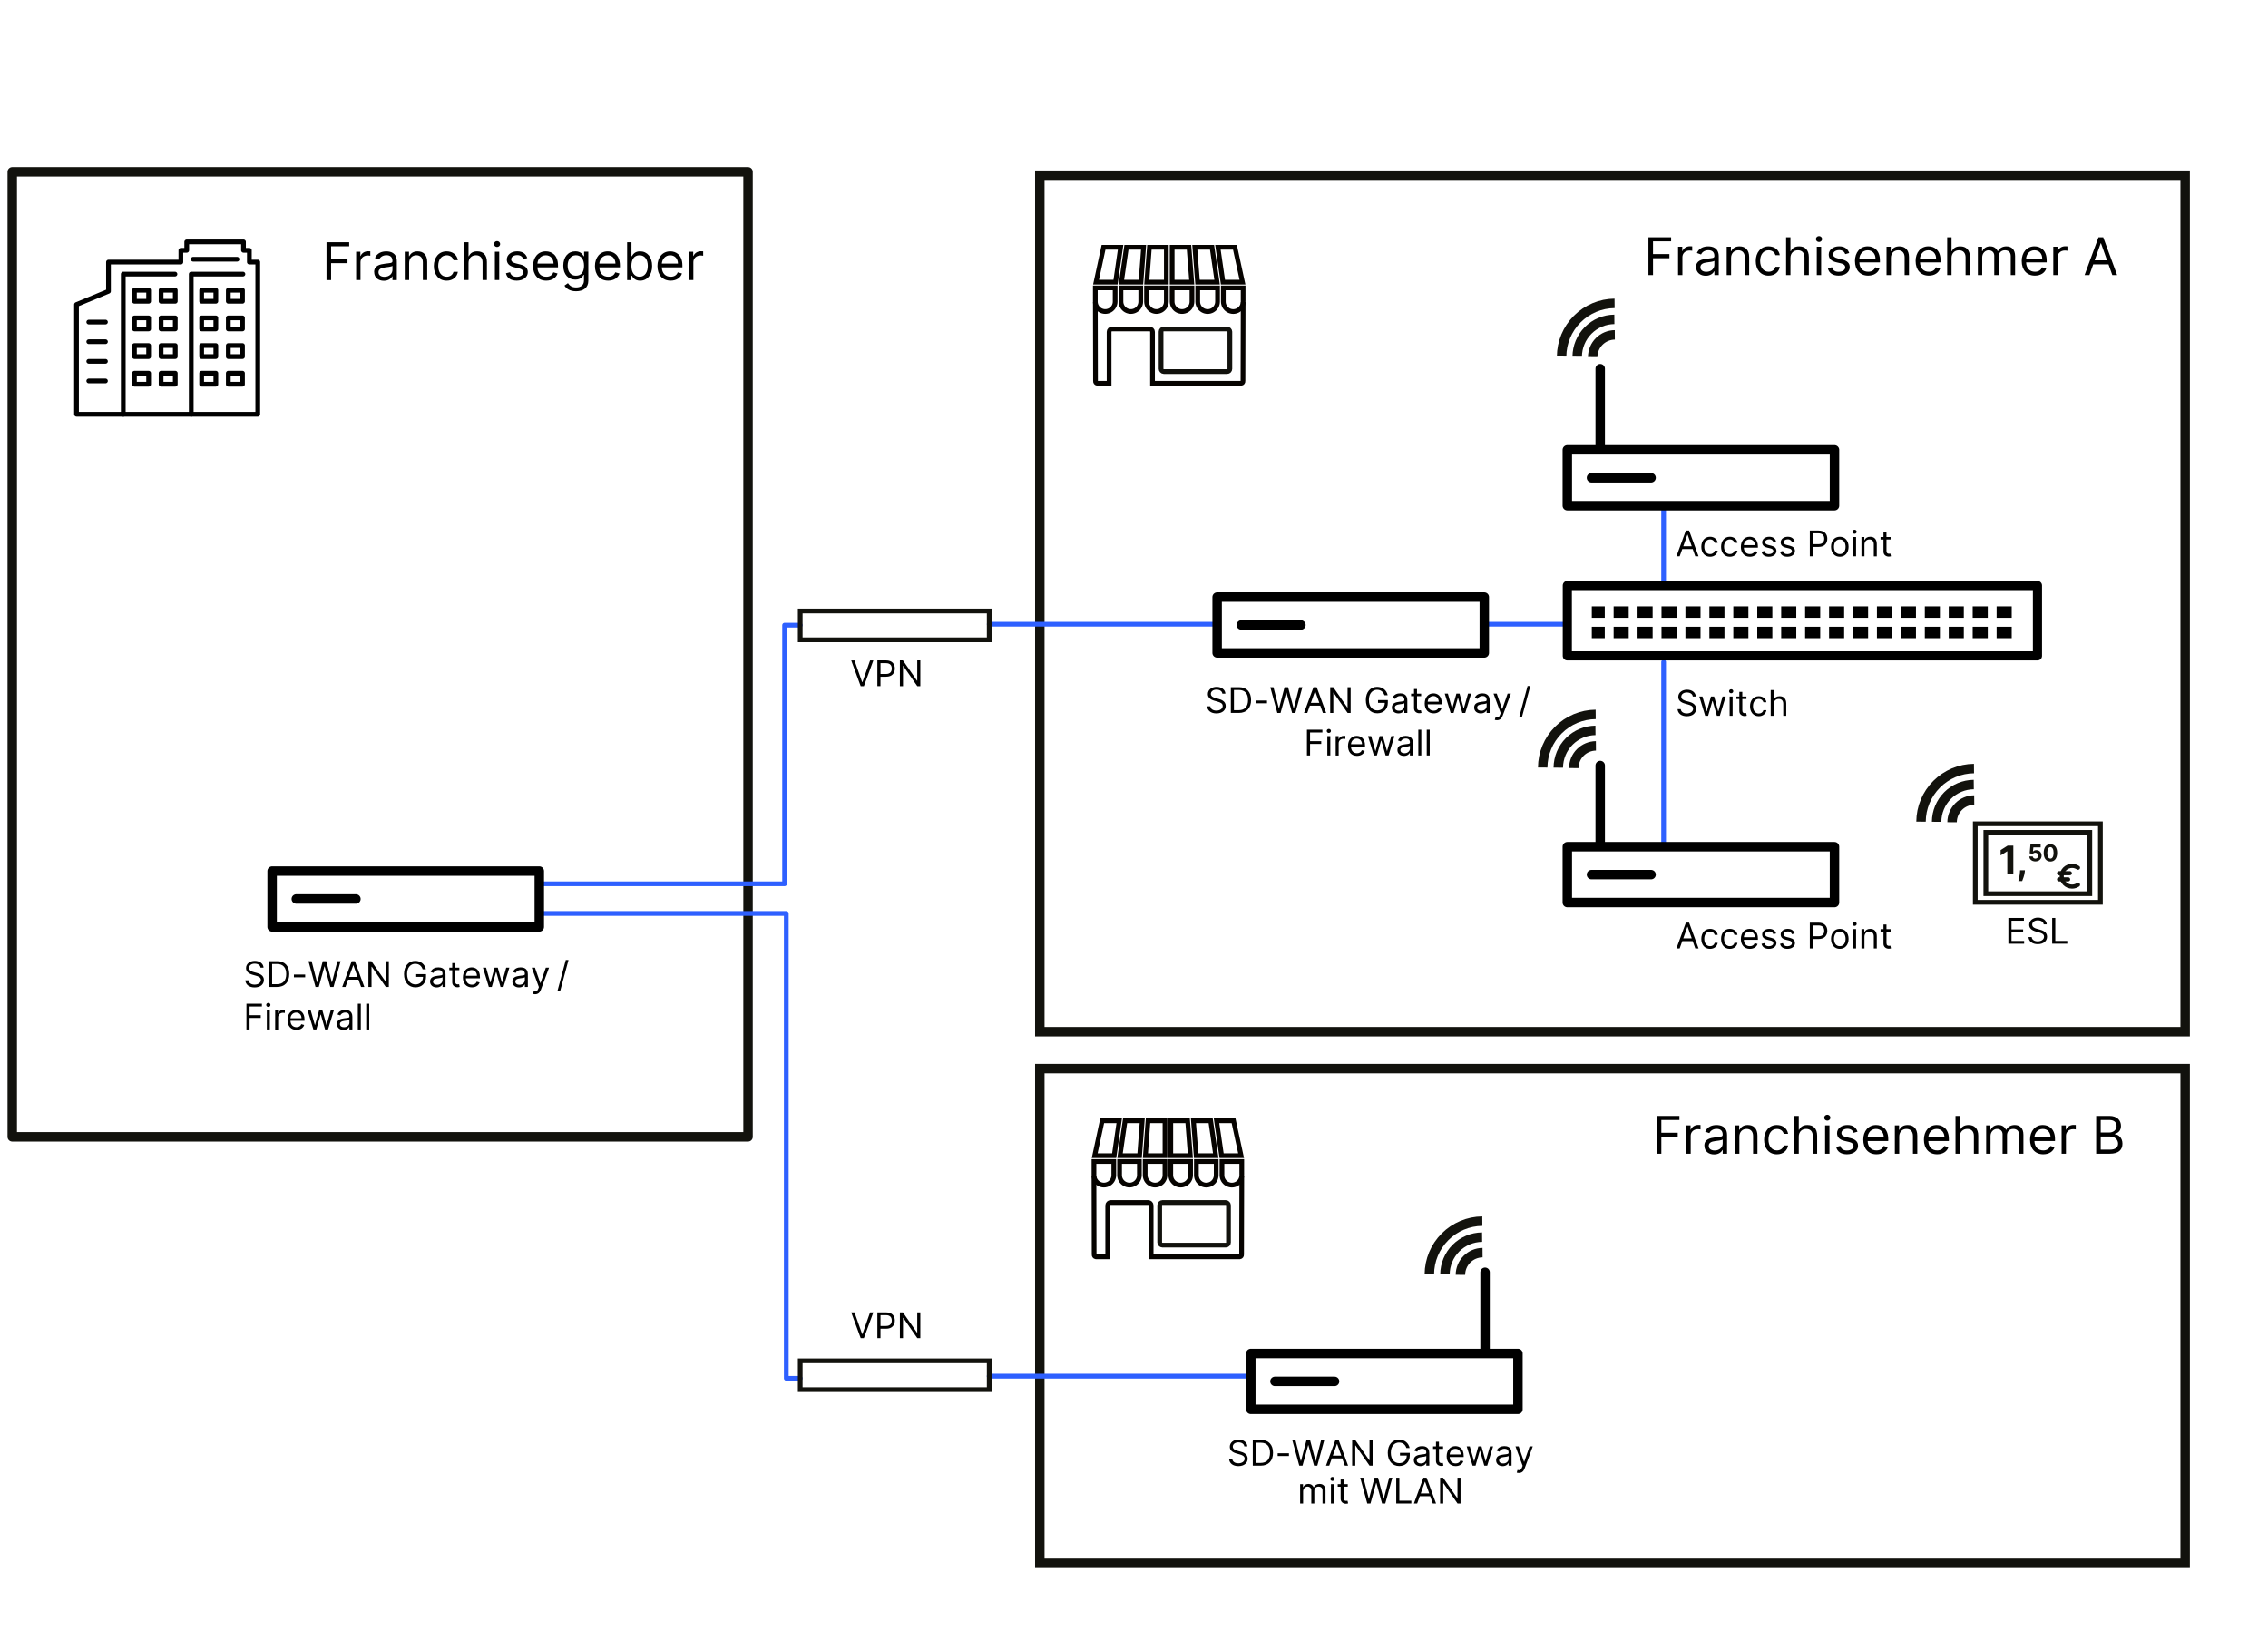 <?xml version="1.0" encoding="UTF-8"?>
<svg xmlns="http://www.w3.org/2000/svg" xmlns:xlink="http://www.w3.org/1999/xlink" width="960" height="694.28" viewBox="0 0 960 694.28">
  <defs>
    <style>
      .cls-1 {
        clip-path: url(#clippath);
      }

      .cls-2, .cls-3, .cls-4, .cls-5, .cls-6, .cls-7, .cls-8, .cls-9, .cls-10, .cls-11, .cls-12, .cls-13, .cls-14, .cls-15 {
        fill: none;
      }

      .cls-2, .cls-16, .cls-17 {
        stroke-width: 0px;
      }

      .cls-3, .cls-4, .cls-5, .cls-6, .cls-7, .cls-11, .cls-13, .cls-14, .cls-15 {
        stroke-linecap: round;
      }

      .cls-3, .cls-4, .cls-5, .cls-7, .cls-8, .cls-13, .cls-14, .cls-15 {
        stroke-linejoin: round;
      }

      .cls-3, .cls-5, .cls-8, .cls-11, .cls-14 {
        stroke: #000;
      }

      .cls-3, .cls-6, .cls-7, .cls-9, .cls-10 {
        stroke-width: 2px;
      }

      .cls-4, .cls-5, .cls-11, .cls-12 {
        stroke-width: 4px;
      }

      .cls-4, .cls-6, .cls-9, .cls-12, .cls-15 {
        stroke: #12120d;
      }

      .cls-6, .cls-9, .cls-10, .cls-11, .cls-12 {
        stroke-miterlimit: 10;
      }

      .cls-7, .cls-13 {
        stroke: #2e60ff;
      }

      .cls-8 {
        stroke-linecap: square;
        stroke-width: 4.84px;
      }

      .cls-10 {
        stroke: #060300;
      }

      .cls-13 {
        stroke-width: 2.06px;
      }

      .cls-14 {
        stroke-width: 3.87px;
      }

      .cls-15 {
        stroke-width: 1.73px;
      }

      .cls-17 {
        fill: #12120d;
      }
    </style>
    <clipPath id="clippath">
      <rect class="cls-2" x="673.78" y="256.53" width="178.28" height="14.87"></rect>
    </clipPath>
  </defs>
  <g id="SD-Branch-Solution-Szenario">
    <rect class="cls-4" x="5.19" y="72.74" width="311.44" height="408.53"></rect>
    <rect class="cls-12" x="440.14" y="452.39" width="484.79" height="209.4"></rect>
    <rect class="cls-12" x="440.14" y="74.16" width="484.79" height="362.59"></rect>
    <line class="cls-7" x1="418.72" y1="264.24" x2="513.74" y2="264.24"></line>
    <line class="cls-13" x1="418.72" y1="582.58" x2="527.76" y2="582.58"></line>
    <line class="cls-7" x1="630.08" y1="264.24" x2="662.48" y2="264.24"></line>
    <g>
      <rect class="cls-5" x="515.19" y="252.76" width="113.08" height="23.64"></rect>
      <line class="cls-5" x1="550.65" y1="264.57" x2="525.42" y2="264.57"></line>
      <g>
        <line class="cls-2" x1="529.12" y1="278.39" x2="529.12" y2="251.21"></line>
        <line class="cls-2" x1="540.92" y1="278.39" x2="540.92" y2="251.21"></line>
      </g>
      <line class="cls-2" x1="602.55" y1="278.39" x2="602.55" y2="251.21"></line>
    </g>
    <g>
      <path class="cls-3" d="M109.1,110.95h-3.55s0-4.98,0-4.98h-2.48v-3.57h-24.03s0,3.57,0,3.57h-2.48s0,4.98,0,4.98h-30.64s0,12.36,0,12.36l-13.53,5.61v46.45h76.72s0-64.43,0-64.43Z"></path>
      <line class="cls-3" x1="37.58" y1="136.34" x2="44.64" y2="136.34"></line>
      <line class="cls-3" x1="37.58" y1="144.65" x2="44.64" y2="144.65"></line>
      <line class="cls-3" x1="37.58" y1="152.95" x2="44.64" y2="152.95"></line>
      <line class="cls-3" x1="37.58" y1="161.26" x2="44.64" y2="161.26"></line>
      <polyline class="cls-3" points="74.06 116.04 52.18 116.04 52.18 175.38"></polyline>
      <polyline class="cls-3" points="102.83 116.04 80.95 116.04 80.95 175.38"></polyline>
      <rect class="cls-3" x="68.19" y="122.87" width="6" height="4.67"></rect>
      <rect class="cls-3" x="68.19" y="134.58" width="6" height="4.67"></rect>
      <rect class="cls-3" x="68.19" y="146.28" width="6" height="4.67"></rect>
      <rect class="cls-3" x="68.19" y="157.98" width="6" height="4.67"></rect>
      <rect class="cls-3" x="56.91" y="122.87" width="6" height="4.67"></rect>
      <rect class="cls-3" x="56.91" y="134.58" width="6" height="4.67"></rect>
      <rect class="cls-3" x="56.91" y="146.28" width="6" height="4.67"></rect>
      <rect class="cls-3" x="56.91" y="157.98" width="6" height="4.67"></rect>
      <rect class="cls-3" x="96.64" y="122.87" width="6" height="4.67"></rect>
      <rect class="cls-3" x="96.64" y="134.58" width="6" height="4.67"></rect>
      <rect class="cls-3" x="96.64" y="146.28" width="6" height="4.67"></rect>
      <rect class="cls-3" x="96.64" y="157.98" width="6" height="4.67"></rect>
      <rect class="cls-3" x="85.36" y="122.87" width="6" height="4.67"></rect>
      <rect class="cls-3" x="85.36" y="134.58" width="6" height="4.67"></rect>
      <rect class="cls-3" x="85.36" y="146.28" width="6" height="4.67"></rect>
      <rect class="cls-3" x="85.36" y="157.98" width="6" height="4.67"></rect>
      <line class="cls-3" x1="81.76" y1="109.74" x2="100.34" y2="109.74"></line>
    </g>
    <polyline class="cls-7" points="229.78 374.14 332.11 374.14 332.11 264.65 338.72 264.65"></polyline>
    <polyline class="cls-7" points="229.03 386.7 332.82 386.7 332.82 583.5 338.72 583.5"></polyline>
    <line class="cls-7" x1="704.18" y1="247.86" x2="704.18" y2="215.46"></line>
    <g>
      <g>
        <rect class="cls-5" x="663.42" y="190.44" width="113.08" height="23.64"></rect>
        <line class="cls-5" x1="698.87" y1="202.26" x2="673.64" y2="202.26"></line>
        <g>
          <line class="cls-11" x1="677.34" y1="156.07" x2="677.34" y2="188.89"></line>
          <line class="cls-2" x1="689.15" y1="156.07" x2="689.15" y2="188.89"></line>
        </g>
        <g>
          <line class="cls-2" x1="750.78" y1="156.07" x2="750.78" y2="188.89"></line>
          <line class="cls-2" x1="762.58" y1="156.07" x2="762.58" y2="188.89"></line>
        </g>
      </g>
      <g id="High_Density" data-name="High Density">
        <g>
          <path class="cls-12" d="M661,150.92c.04-5.95,2.42-11.65,6.63-15.86,4.19-4.19,9.86-6.58,15.79-6.63"></path>
          <path class="cls-12" d="M667.6,150.98c.03-4.17,1.7-8.17,4.65-11.13,2.94-2.94,6.92-4.61,11.08-4.65"></path>
          <path class="cls-12" d="M674.15,151.16c.02-2.49,1.01-4.87,2.77-6.63,1.75-1.75,4.12-2.75,6.6-2.77"></path>
        </g>
      </g>
    </g>
    <line class="cls-7" x1="704.18" y1="356.89" x2="704.18" y2="280.22"></line>
    <g id="High_Density-2" data-name="High Density">
      <g>
        <path class="cls-12" d="M813.13,347.84c.04-5.95,2.42-11.65,6.63-15.86,4.19-4.19,9.86-6.58,15.79-6.63"></path>
        <path class="cls-12" d="M819.73,347.9c.03-4.17,1.7-8.17,4.65-11.13,2.94-2.94,6.92-4.61,11.08-4.65"></path>
        <path class="cls-12" d="M826.28,348.08c.02-2.49,1.01-4.87,2.77-6.63,1.75-1.75,4.12-2.75,6.6-2.77"></path>
      </g>
    </g>
    <g>
      <rect class="cls-14" x="663.42" y="247.86" width="199" height="29.79"></rect>
      <g class="cls-1">
        <g>
          <g id="_Rasterwiederholung_" data-name="&amp;lt;Rasterwiederholung&amp;gt;">
            <line class="cls-8" x1="676.85" y1="259.11" x2="675.3" y2="259.11"></line>
            <line class="cls-8" x1="676.85" y1="267.73" x2="675.3" y2="267.73"></line>
          </g>
          <g id="_Rasterwiederholung_-2" data-name="&amp;lt;Rasterwiederholung&amp;gt;">
            <line class="cls-8" x1="686.98" y1="259.11" x2="685.44" y2="259.11"></line>
            <line class="cls-8" x1="686.98" y1="267.73" x2="685.44" y2="267.73"></line>
          </g>
          <g id="_Rasterwiederholung_-3" data-name="&amp;lt;Rasterwiederholung&amp;gt;">
            <line class="cls-8" x1="697.11" y1="259.11" x2="695.57" y2="259.11"></line>
            <line class="cls-8" x1="697.11" y1="267.73" x2="695.57" y2="267.73"></line>
          </g>
          <g id="_Rasterwiederholung_-4" data-name="&amp;lt;Rasterwiederholung&amp;gt;">
            <line class="cls-8" x1="707.25" y1="259.11" x2="705.7" y2="259.11"></line>
            <line class="cls-8" x1="707.25" y1="267.73" x2="705.7" y2="267.73"></line>
          </g>
          <g id="_Rasterwiederholung_-5" data-name="&amp;lt;Rasterwiederholung&amp;gt;">
            <line class="cls-8" x1="717.38" y1="259.11" x2="715.83" y2="259.11"></line>
            <line class="cls-8" x1="717.38" y1="267.73" x2="715.83" y2="267.73"></line>
          </g>
          <g id="_Rasterwiederholung_-6" data-name="&amp;lt;Rasterwiederholung&amp;gt;">
            <line class="cls-8" x1="727.51" y1="259.11" x2="725.97" y2="259.11"></line>
            <line class="cls-8" x1="727.51" y1="267.73" x2="725.97" y2="267.73"></line>
          </g>
          <g id="_Rasterwiederholung_-7" data-name="&amp;lt;Rasterwiederholung&amp;gt;">
            <line class="cls-8" x1="737.64" y1="259.11" x2="736.1" y2="259.11"></line>
            <line class="cls-8" x1="737.64" y1="267.73" x2="736.1" y2="267.73"></line>
          </g>
          <g id="_Rasterwiederholung_-8" data-name="&amp;lt;Rasterwiederholung&amp;gt;">
            <line class="cls-8" x1="747.78" y1="259.11" x2="746.23" y2="259.11"></line>
            <line class="cls-8" x1="747.78" y1="267.73" x2="746.23" y2="267.73"></line>
          </g>
          <g id="_Rasterwiederholung_-9" data-name="&amp;lt;Rasterwiederholung&amp;gt;">
            <line class="cls-8" x1="757.91" y1="259.11" x2="756.36" y2="259.11"></line>
            <line class="cls-8" x1="757.91" y1="267.73" x2="756.36" y2="267.73"></line>
          </g>
          <g id="_Rasterwiederholung_-10" data-name="&amp;lt;Rasterwiederholung&amp;gt;">
            <line class="cls-8" x1="768.04" y1="259.11" x2="766.49" y2="259.11"></line>
            <line class="cls-8" x1="768.04" y1="267.73" x2="766.49" y2="267.73"></line>
          </g>
          <g id="_Rasterwiederholung_-11" data-name="&amp;lt;Rasterwiederholung&amp;gt;">
            <line class="cls-8" x1="778.17" y1="259.11" x2="776.63" y2="259.11"></line>
            <line class="cls-8" x1="778.17" y1="267.73" x2="776.63" y2="267.73"></line>
          </g>
          <g id="_Rasterwiederholung_-12" data-name="&amp;lt;Rasterwiederholung&amp;gt;">
            <line class="cls-8" x1="788.31" y1="259.11" x2="786.76" y2="259.11"></line>
            <line class="cls-8" x1="788.31" y1="267.73" x2="786.76" y2="267.73"></line>
          </g>
          <g id="_Rasterwiederholung_-13" data-name="&amp;lt;Rasterwiederholung&amp;gt;">
            <line class="cls-8" x1="798.44" y1="259.11" x2="796.89" y2="259.11"></line>
            <line class="cls-8" x1="798.44" y1="267.73" x2="796.89" y2="267.73"></line>
          </g>
          <g id="_Rasterwiederholung_-14" data-name="&amp;lt;Rasterwiederholung&amp;gt;">
            <line class="cls-8" x1="808.57" y1="259.11" x2="807.02" y2="259.11"></line>
            <line class="cls-8" x1="808.57" y1="267.73" x2="807.02" y2="267.73"></line>
          </g>
          <g id="_Rasterwiederholung_-15" data-name="&amp;lt;Rasterwiederholung&amp;gt;">
            <line class="cls-8" x1="818.7" y1="259.11" x2="817.16" y2="259.11"></line>
            <line class="cls-8" x1="818.7" y1="267.73" x2="817.16" y2="267.73"></line>
          </g>
          <g id="_Rasterwiederholung_-16" data-name="&amp;lt;Rasterwiederholung&amp;gt;">
            <line class="cls-8" x1="828.83" y1="259.11" x2="827.29" y2="259.11"></line>
            <line class="cls-8" x1="828.83" y1="267.73" x2="827.29" y2="267.73"></line>
          </g>
          <g id="_Rasterwiederholung_-17" data-name="&amp;lt;Rasterwiederholung&amp;gt;">
            <line class="cls-8" x1="838.97" y1="259.11" x2="837.42" y2="259.11"></line>
            <line class="cls-8" x1="838.97" y1="267.73" x2="837.42" y2="267.73"></line>
          </g>
          <g id="_Rasterwiederholung_-18" data-name="&amp;lt;Rasterwiederholung&amp;gt;">
            <line class="cls-8" x1="849.1" y1="259.11" x2="847.55" y2="259.11"></line>
            <line class="cls-8" x1="849.1" y1="267.73" x2="847.55" y2="267.73"></line>
          </g>
        </g>
      </g>
    </g>
    <g>
      <g>
        <rect class="cls-5" x="663.42" y="358.44" width="113.08" height="23.64"></rect>
        <line class="cls-5" x1="698.87" y1="370.26" x2="673.64" y2="370.26"></line>
        <g>
          <line class="cls-11" x1="677.34" y1="324.07" x2="677.34" y2="356.89"></line>
          <line class="cls-2" x1="689.15" y1="324.07" x2="689.15" y2="356.89"></line>
        </g>
        <g>
          <line class="cls-2" x1="750.78" y1="324.07" x2="750.78" y2="356.89"></line>
          <line class="cls-2" x1="762.58" y1="324.07" x2="762.58" y2="356.89"></line>
        </g>
      </g>
      <g id="High_Density-3" data-name="High Density">
        <g>
          <path class="cls-12" d="M653,324.92c.04-5.95,2.42-11.65,6.63-15.86,4.19-4.19,9.86-6.58,15.79-6.63"></path>
          <path class="cls-12" d="M659.6,324.98c.03-4.17,1.7-8.17,4.65-11.13,2.94-2.94,6.92-4.61,11.08-4.65"></path>
          <path class="cls-12" d="M666.15,325.16c.02-2.49,1.01-4.87,2.77-6.63,1.75-1.75,4.12-2.75,6.6-2.77"></path>
        </g>
      </g>
    </g>
    <g>
      <g>
        <rect class="cls-5" x="529.44" y="572.97" width="113.08" height="23.64"></rect>
        <line class="cls-5" x1="564.89" y1="584.79" x2="539.66" y2="584.79"></line>
        <g>
          <line class="cls-2" x1="543.36" y1="538.6" x2="543.36" y2="571.42"></line>
          <line class="cls-2" x1="555.16" y1="538.6" x2="555.16" y2="571.42"></line>
        </g>
        <g>
          <line class="cls-2" x1="616.8" y1="538.6" x2="616.8" y2="571.42"></line>
          <line class="cls-11" x1="628.6" y1="538.6" x2="628.6" y2="571.42"></line>
        </g>
      </g>
      <g id="High_Density-4" data-name="High Density">
        <g>
          <path class="cls-12" d="M605.02,539.45c.04-5.95,2.42-11.65,6.63-15.86,4.19-4.19,9.86-6.58,15.79-6.63"></path>
          <path class="cls-12" d="M611.62,539.51c.03-4.17,1.7-8.17,4.65-11.13,2.94-2.94,6.92-4.61,11.08-4.65"></path>
          <path class="cls-12" d="M618.17,539.69c.02-2.49,1.01-4.87,2.77-6.63,1.75-1.75,4.12-2.75,6.6-2.77"></path>
        </g>
      </g>
    </g>
    <g>
      <g>
        <g>
          <rect class="cls-9" x="840.57" y="352.37" width="44.01" height="25.97"></rect>
          <rect class="cls-9" x="836.1" y="348.74" width="52.96" height="33.24"></rect>
        </g>
        <g>
          <path class="cls-17" d="M852.2,370.04h-2.55v-9.65h-.07l-2.76,1.74v-2.26l2.99-1.89h2.4v12.07Z"></path>
          <path class="cls-17" d="M857.06,369.04c-.16,1.57-.83,3.24-1.11,3.95h-1.63c.17-.69.63-2.33.7-3.93l.03-.66h2.07l-.06.65Z"></path>
          <path class="cls-17" d="M858.98,362.57h1.44c.04.55.52.92,1.11.92.7,0,1.2-.51,1.2-1.24s-.51-1.26-1.22-1.26c-.42,0-.84.18-1.06.48l-1.33-.24.33-3.72h4.32v1.22h-3.08l-.18,1.77h.04c.25-.35.78-.6,1.41-.6,1.27,0,2.22.97,2.21,2.32,0,1.43-1.07,2.45-2.64,2.45-1.46,0-2.53-.88-2.55-2.09Z"></path>
          <path class="cls-17" d="M865.06,361.04c0-2.31,1.08-3.64,2.85-3.64s2.85,1.32,2.85,3.64c0,2.33-1.07,3.68-2.85,3.68-1.78,0-2.86-1.36-2.85-3.68ZM869.24,361.04c0-1.6-.53-2.41-1.33-2.41s-1.33.81-1.33,2.41c0,1.63.52,2.44,1.33,2.44s1.33-.81,1.33-2.44Z"></path>
        </g>
      </g>
      <g>
        <line class="cls-15" x1="871.56" y1="369.66" x2="876.12" y2="369.66"></line>
        <line class="cls-15" x1="871.56" y1="372.27" x2="875.4" y2="372.27"></line>
        <path class="cls-15" d="M879.58,367.35c-.71-.49-1.58-.78-2.51-.78-2.43,0-4.4,1.96-4.4,4.38s1.97,4.38,4.4,4.38c.93,0,1.8-.29,2.51-.78"></path>
      </g>
    </g>
    <g id="Handel-Laden">
      <polygon class="cls-10" points="525.91 119.44 517.65 119.44 515.51 104.67 522.72 104.67 525.91 119.44"></polygon>
      <path class="cls-10" d="M515.36,127.7c0,1.5-.8,2.88-2.09,3.63-1.3.75-2.89.75-4.19,0-1.3-.75-2.1-2.13-2.1-3.63h0v-5.82h8.38v5.81Z"></path>
      <polygon class="cls-10" points="504.43 119.44 496.15 119.44 496.15 104.67 503.28 104.67 504.43 119.44"></polygon>
      <polygon class="cls-10" points="493.69 119.44 485.41 119.44 486.52 104.67 493.69 104.67 493.69 119.44"></polygon>
      <polygon class="cls-10" points="482.95 119.44 474.67 119.44 476.81 104.67 484.06 104.67 482.95 119.44"></polygon>
      <path class="cls-10" d="M485.31,121.89h8.38v5.81h0c0,1.49-.8,2.87-2.1,3.62-1.29.75-2.89.75-4.18,0-1.3-.75-2.09-2.13-2.1-3.62v-5.81Z"></path>
      <path class="cls-10" d="M474.48,121.89h8.38v5.81h0c0,1.49-.8,2.87-2.1,3.62-1.29.75-2.89.75-4.18,0-1.3-.75-2.09-2.13-2.1-3.62v-5.81Z"></path>
      <path class="cls-10" d="M496.15,121.89h8.38v5.81h0s0,0,0,0c0,1.5-.8,2.88-2.1,3.62-1.3.75-2.89.75-4.19,0-1.3-.75-2.09-2.13-2.1-3.62v-5.81Z"></path>
      <polygon class="cls-10" points="513.03 104.67 515.17 119.44 506.89 119.44 505.74 104.67 513.03 104.67"></polygon>
      <polygon class="cls-10" points="467.12 104.67 474.33 104.67 472.19 119.44 463.94 119.44 467.12 104.67"></polygon>
      <path class="cls-10" d="M463.64,121.89h8.38v5.81c0,1.5-.8,2.88-2.1,3.62-1.3.75-2.89.75-4.19,0-1.3-.75-2.1-2.13-2.1-3.62v-5.81Z"></path>
      <path class="cls-10" d="M526.2,127.89l-.08,33.45c.04.45-.28.85-.72.91h-37.56v-21.76c0-.33-.13-.64-.36-.87-.23-.23-.54-.36-.87-.36h-15.92c-.33,0-.64.13-.87.36-.23.23-.36.54-.36.87v21.76h-5.03c-.44-.06-.76-.47-.72-.91l-.07-33.45"></path>
      <path class="cls-10" d="M526.2,127.7c0,1.5-.8,2.88-2.1,3.63-1.3.75-2.89.75-4.19,0-1.3-.75-2.1-2.13-2.1-3.63v-5.81h8.38v5.81Z"></path>
      <rect class="cls-9" x="491.46" y="139.26" width="29.11" height="18.04" rx="1.14" ry="1.14"></rect>
    </g>
    <g id="Handel-Laden-2" data-name="Handel-Laden">
      <polygon class="cls-10" points="525.33 489.24 517.08 489.24 514.93 474.47 522.14 474.47 525.33 489.24"></polygon>
      <path class="cls-10" d="M514.79,497.51c0,1.5-.8,2.88-2.09,3.63-1.3.75-2.89.75-4.19,0-1.3-.75-2.1-2.13-2.1-3.63h0v-5.82h8.38v5.81Z"></path>
      <polygon class="cls-10" points="503.85 489.24 495.57 489.24 495.57 474.47 502.7 474.47 503.85 489.24"></polygon>
      <polygon class="cls-10" points="493.12 489.24 484.83 489.24 485.94 474.47 493.12 474.47 493.12 489.24"></polygon>
      <polygon class="cls-10" points="482.37 489.24 474.09 489.24 476.23 474.47 483.48 474.47 482.37 489.24"></polygon>
      <path class="cls-10" d="M484.73,491.7h8.38v5.81h0c0,1.49-.8,2.87-2.1,3.62-1.29.75-2.89.75-4.18,0-1.3-.75-2.09-2.13-2.1-3.62v-5.81Z"></path>
      <path class="cls-10" d="M473.9,491.7h8.38v5.81h0c0,1.49-.8,2.87-2.1,3.62-1.29.75-2.89.75-4.18,0-1.3-.75-2.09-2.13-2.1-3.62v-5.81Z"></path>
      <path class="cls-10" d="M495.57,491.7h8.38v5.81h0s0,0,0,0c0,1.5-.8,2.88-2.1,3.62-1.3.75-2.89.75-4.19,0-1.3-.75-2.09-2.13-2.1-3.62v-5.81Z"></path>
      <polygon class="cls-10" points="512.45 474.47 514.6 489.24 506.31 489.24 505.16 474.47 512.45 474.47"></polygon>
      <polygon class="cls-10" points="466.54 474.47 473.75 474.47 471.61 489.24 463.36 489.24 466.54 474.47"></polygon>
      <path class="cls-10" d="M463.07,491.7h8.38v5.81c0,1.5-.8,2.88-2.1,3.62-1.3.75-2.89.75-4.19,0s-2.1-2.13-2.1-3.62v-5.81Z"></path>
      <path class="cls-10" d="M525.62,497.7l-.08,33.45c.04.45-.28.85-.72.91h-37.56v-21.76c0-.33-.13-.64-.36-.87-.23-.23-.54-.36-.87-.36h-15.92c-.33,0-.64.13-.87.36-.23.23-.36.54-.36.87v21.76h-5.03c-.44-.06-.76-.47-.72-.91l-.07-33.45"></path>
      <path class="cls-10" d="M525.62,497.51c0,1.5-.8,2.88-2.1,3.63-1.3.75-2.89.75-4.19,0-1.3-.75-2.1-2.13-2.1-3.63v-5.81h8.38v5.81Z"></path>
      <rect class="cls-9" x="490.88" y="509.07" width="29.11" height="18.04" rx="1.14" ry="1.14"></rect>
    </g>
    <rect class="cls-6" x="338.72" y="576.08" width="80" height="12.21"></rect>
    <rect class="cls-6" x="338.72" y="258.65" width="80" height="12.21"></rect>
    <g>
      <rect class="cls-5" x="115.19" y="368.76" width="113.08" height="23.64"></rect>
      <line class="cls-5" x1="150.65" y1="380.57" x2="125.42" y2="380.57"></line>
      <g>
        <line class="cls-2" x1="129.12" y1="394.39" x2="129.12" y2="367.21"></line>
        <line class="cls-2" x1="140.92" y1="394.39" x2="140.92" y2="367.21"></line>
      </g>
      <line class="cls-2" x1="202.55" y1="394.39" x2="202.55" y2="367.21"></line>
    </g>
  </g>
  <g id="Text_DE" data-name="Text DE">
    <g>
      <path class="cls-16" d="M138.22,102.56h9.59v1.72h-7.66v5.41h6.94v1.72h-6.94v7.16h-1.94v-16Z"></path>
      <path class="cls-16" d="M150.75,106.56h1.78v1.81h.12c.44-1.19,1.69-2,3.12-2,.27,0,.76.02.97.03v1.88c-.12-.03-.63-.12-1.12-.12-1.75,0-3.03,1.19-3.03,2.81v7.59h-1.84v-12Z"></path>
      <path class="cls-16" d="M158.37,115.16c0-2.75,2.43-3.24,4.66-3.53,2.19-.28,3.09-.2,3.09-1.09v-.06c0-1.54-.84-2.44-2.53-2.44s-2.72.94-3.12,1.81l-1.75-.62c.94-2.19,3-2.81,4.81-2.81,1.53,0,4.44.44,4.44,4.25v7.91h-1.84v-1.62h-.09c-.38.78-1.47,1.91-3.56,1.91-2.28,0-4.09-1.34-4.09-3.69ZM166.12,114.22v-1.69c-.31.38-2.41.59-3.19.69-1.44.19-2.72.62-2.72,2.03,0,1.28,1.06,1.94,2.53,1.94,2.19,0,3.38-1.47,3.38-2.97Z"></path>
      <path class="cls-16" d="M173.17,118.56h-1.84v-12h1.78v1.88h.16c.56-1.22,1.69-2.03,3.5-2.03,2.43,0,4.06,1.47,4.06,4.53v7.62h-1.84v-7.5c0-1.88-1.04-3-2.75-3s-3.06,1.19-3.06,3.28v7.22Z"></path>
      <path class="cls-16" d="M183.64,112.63c0-3.66,2.16-6.22,5.41-6.22,2.53,0,4.44,1.5,4.75,3.75h-1.84c-.28-1.09-1.25-2.09-2.88-2.09-2.16,0-3.59,1.78-3.59,4.5s1.41,4.59,3.59,4.59c1.44,0,2.53-.78,2.88-2.09h1.84c-.31,2.12-2.06,3.75-4.72,3.75-3.38,0-5.44-2.59-5.44-6.19Z"></path>
      <path class="cls-16" d="M198.32,118.56h-1.84v-16h1.84v5.88h.16c.56-1.24,1.64-2.03,3.53-2.03,2.45,0,4.09,1.45,4.09,4.53v7.62h-1.84v-7.5c0-1.91-1.05-3-2.78-3-1.82,0-3.16,1.19-3.16,3.28v7.22Z"></path>
      <path class="cls-16" d="M209.09,103.31c0-.69.59-1.25,1.31-1.25s1.31.56,1.31,1.25-.59,1.25-1.31,1.25-1.31-.56-1.31-1.25ZM209.47,106.56h1.84v12h-1.84v-12Z"></path>
      <path class="cls-16" d="M221.53,109.72c-.32-.83-.98-1.72-2.59-1.72-1.47,0-2.56.75-2.56,1.78,0,.92.64,1.4,2.06,1.75l1.78.44c2.14.52,3.19,1.58,3.19,3.25,0,2.07-1.9,3.59-4.69,3.59-2.45,0-4.13-1.09-4.56-3.12l1.75-.44c.33,1.29,1.27,1.94,2.78,1.94,1.72,0,2.81-.84,2.81-1.88,0-.83-.57-1.41-1.78-1.69l-2-.47c-2.2-.52-3.19-1.62-3.19-3.28,0-2.03,1.88-3.47,4.41-3.47,2.38,0,3.67,1.14,4.25,2.84l-1.66.47Z"></path>
      <path class="cls-16" d="M225.62,112.66c0-3.69,2.16-6.25,5.41-6.25,2.5,0,5.16,1.53,5.16,6v.78h-8.71c.09,2.57,1.58,3.97,3.74,3.97,1.45,0,2.53-.62,3-1.88l1.78.5c-.56,1.81-2.34,3.03-4.78,3.03-3.47,0-5.59-2.47-5.59-6.16ZM234.31,111.6c0-2.03-1.28-3.53-3.28-3.53-2.11,0-3.43,1.66-3.55,3.53h6.84Z"></path>
      <path class="cls-16" d="M238.93,120.91l1.47-1.03c.49.66,1.26,1.81,3.44,1.81,1.94,0,3.34-.91,3.34-2.91v-2.44h-.16c-.41.66-1.16,2.03-3.5,2.03-2.91,0-5.09-2.12-5.09-5.88s2.09-6.09,5.12-6.09c2.34,0,3.09,1.44,3.5,2.06h.19v-1.91h1.78v12.34c0,3.09-2.31,4.41-5.19,4.41-2.68,0-4.16-1.15-4.91-2.41ZM247.21,112.47c0-2.59-1.19-4.41-3.44-4.41s-3.5,1.97-3.5,4.41,1.19,4.25,3.5,4.25,3.44-1.59,3.44-4.25Z"></path>
      <path class="cls-16" d="M251.83,112.66c0-3.69,2.16-6.25,5.41-6.25,2.5,0,5.16,1.53,5.16,6v.78h-8.71c.09,2.57,1.58,3.97,3.74,3.97,1.45,0,2.53-.62,3-1.88l1.78.5c-.56,1.81-2.34,3.03-4.78,3.03-3.47,0-5.59-2.47-5.59-6.16ZM260.51,111.6c0-2.03-1.28-3.53-3.28-3.53-2.11,0-3.43,1.66-3.55,3.53h6.84Z"></path>
      <path class="cls-16" d="M265.45,102.56h1.84v5.91h.16c.41-.62,1.12-2.06,3.47-2.06,3.03,0,5.12,2.41,5.12,6.19s-2.09,6.22-5.09,6.22c-2.31,0-3.09-1.44-3.5-2.09h-.22v1.84h-1.78v-16ZM270.7,117.16c2.31,0,3.5-2.03,3.5-4.59s-1.16-4.5-3.5-4.5-3.44,1.81-3.44,4.5,1.22,4.59,3.44,4.59Z"></path>
      <path class="cls-16" d="M278.28,112.66c0-3.69,2.16-6.25,5.41-6.25,2.5,0,5.16,1.53,5.16,6v.78h-8.71c.09,2.57,1.58,3.97,3.74,3.97,1.45,0,2.53-.62,3-1.88l1.78.5c-.56,1.81-2.34,3.03-4.78,3.03-3.47,0-5.59-2.47-5.59-6.16ZM286.97,111.6c0-2.03-1.28-3.53-3.28-3.53-2.11,0-3.43,1.66-3.55,3.53h6.84Z"></path>
      <path class="cls-16" d="M291.65,106.56h1.78v1.81h.12c.44-1.19,1.69-2,3.12-2,.27,0,.76.02.97.03v1.88c-.12-.03-.63-.12-1.12-.12-1.75,0-3.03,1.19-3.03,2.81v7.59h-1.84v-12Z"></path>
    </g>
    <g>
      <path class="cls-16" d="M701.28,472.41h9.59v1.72h-7.66v5.41h6.94v1.72h-6.94v7.16h-1.94v-16Z"></path>
      <path class="cls-16" d="M713.8,476.41h1.78v1.81h.12c.44-1.19,1.69-2,3.12-2,.27,0,.76.02.97.03v1.88c-.12-.03-.63-.12-1.12-.12-1.75,0-3.03,1.19-3.03,2.81v7.59h-1.84v-12Z"></path>
      <path class="cls-16" d="M721.43,485.01c0-2.75,2.43-3.24,4.66-3.53,2.19-.28,3.09-.2,3.09-1.09v-.06c0-1.54-.84-2.44-2.53-2.44s-2.72.94-3.12,1.81l-1.75-.62c.94-2.19,3-2.81,4.81-2.81,1.53,0,4.44.44,4.44,4.25v7.91h-1.84v-1.62h-.09c-.38.78-1.47,1.91-3.56,1.91-2.28,0-4.09-1.34-4.09-3.69ZM729.18,484.07v-1.69c-.31.38-2.41.59-3.19.69-1.44.19-2.72.62-2.72,2.03,0,1.28,1.06,1.94,2.53,1.94,2.19,0,3.38-1.47,3.38-2.97Z"></path>
      <path class="cls-16" d="M736.23,488.41h-1.84v-12h1.78v1.88h.16c.56-1.22,1.69-2.03,3.5-2.03,2.43,0,4.06,1.47,4.06,4.53v7.62h-1.84v-7.5c0-1.88-1.04-3-2.75-3s-3.06,1.19-3.06,3.28v7.22Z"></path>
      <path class="cls-16" d="M746.7,482.48c0-3.66,2.16-6.22,5.41-6.22,2.53,0,4.44,1.5,4.75,3.75h-1.84c-.28-1.09-1.25-2.09-2.88-2.09-2.16,0-3.59,1.78-3.59,4.5s1.41,4.59,3.59,4.59c1.44,0,2.53-.78,2.88-2.09h1.84c-.31,2.12-2.06,3.75-4.72,3.75-3.38,0-5.44-2.59-5.44-6.19Z"></path>
      <path class="cls-16" d="M761.38,488.41h-1.84v-16h1.84v5.88h.16c.56-1.24,1.64-2.03,3.53-2.03,2.45,0,4.09,1.45,4.09,4.53v7.62h-1.84v-7.5c0-1.91-1.05-3-2.78-3-1.82,0-3.16,1.19-3.16,3.28v7.22Z"></path>
      <path class="cls-16" d="M772.15,473.16c0-.69.59-1.25,1.31-1.25s1.31.56,1.31,1.25-.59,1.25-1.31,1.25-1.31-.56-1.31-1.25ZM772.53,476.41h1.84v12h-1.84v-12Z"></path>
      <path class="cls-16" d="M784.59,479.57c-.32-.83-.98-1.72-2.59-1.72-1.47,0-2.56.75-2.56,1.78,0,.92.64,1.4,2.06,1.75l1.78.44c2.14.52,3.19,1.58,3.19,3.25,0,2.07-1.9,3.59-4.69,3.59-2.45,0-4.13-1.09-4.56-3.12l1.75-.44c.33,1.29,1.27,1.94,2.78,1.94,1.72,0,2.81-.84,2.81-1.88,0-.83-.57-1.41-1.78-1.69l-2-.47c-2.2-.52-3.19-1.62-3.19-3.28,0-2.03,1.88-3.47,4.41-3.47,2.38,0,3.67,1.14,4.25,2.84l-1.66.47Z"></path>
      <path class="cls-16" d="M788.68,482.51c0-3.69,2.16-6.25,5.41-6.25,2.5,0,5.16,1.53,5.16,6v.78h-8.71c.09,2.57,1.58,3.97,3.74,3.97,1.45,0,2.53-.62,3-1.88l1.78.5c-.56,1.81-2.34,3.03-4.78,3.03-3.47,0-5.59-2.47-5.59-6.16ZM797.36,481.44c0-2.03-1.28-3.53-3.28-3.53-2.11,0-3.43,1.66-3.55,3.53h6.84Z"></path>
      <path class="cls-16" d="M803.89,488.41h-1.84v-12h1.78v1.88h.16c.56-1.22,1.69-2.03,3.5-2.03,2.43,0,4.06,1.47,4.06,4.53v7.62h-1.84v-7.5c0-1.88-1.04-3-2.75-3s-3.06,1.19-3.06,3.28v7.22Z"></path>
      <path class="cls-16" d="M814.35,482.51c0-3.69,2.16-6.25,5.41-6.25,2.5,0,5.16,1.53,5.16,6v.78h-8.71c.09,2.57,1.58,3.97,3.74,3.97,1.45,0,2.53-.62,3-1.88l1.78.5c-.56,1.81-2.34,3.03-4.78,3.03-3.47,0-5.59-2.47-5.59-6.16ZM823.04,481.44c0-2.03-1.28-3.53-3.28-3.53-2.11,0-3.43,1.66-3.55,3.53h6.84Z"></path>
      <path class="cls-16" d="M829.57,488.41h-1.84v-16h1.84v5.88h.16c.56-1.24,1.64-2.03,3.53-2.03,2.45,0,4.09,1.45,4.09,4.53v7.62h-1.84v-7.5c0-1.91-1.05-3-2.78-3-1.82,0-3.16,1.19-3.16,3.28v7.22Z"></path>
      <path class="cls-16" d="M840.72,476.41h1.78v1.88h.16c.5-1.28,1.66-2.03,3.22-2.03s2.62.75,3.22,2.03h.12c.62-1.24,1.88-2.03,3.59-2.03,2.14,0,3.66,1.3,3.66,4.12v8.03h-1.84v-8.03c0-1.77-1.12-2.47-2.44-2.47-1.69,0-2.66,1.14-2.66,2.69v7.81h-1.88v-8.22c0-1.37-.98-2.28-2.38-2.28s-2.72,1.24-2.72,3v7.5h-1.84v-12Z"></path>
      <path class="cls-16" d="M859.27,482.51c0-3.69,2.16-6.25,5.41-6.25,2.5,0,5.16,1.53,5.16,6v.78h-8.71c.09,2.57,1.58,3.97,3.74,3.97,1.45,0,2.53-.62,3-1.88l1.78.5c-.56,1.81-2.34,3.03-4.78,3.03-3.47,0-5.59-2.47-5.59-6.16ZM867.96,481.44c0-2.03-1.28-3.53-3.28-3.53-2.11,0-3.43,1.66-3.55,3.53h6.84Z"></path>
      <path class="cls-16" d="M872.64,476.41h1.78v1.81h.12c.44-1.19,1.69-2,3.12-2,.27,0,.76.02.97.03v1.88c-.12-.03-.63-.12-1.12-.12-1.75,0-3.03,1.19-3.03,2.81v7.59h-1.84v-12Z"></path>
      <path class="cls-16" d="M887.26,472.41h5.59c3.34,0,4.91,1.91,4.91,4.25,0,2.06-1.22,2.97-2.59,3.34v.16c1.47.09,3.22,1.47,3.22,4s-1.56,4.25-5.34,4.25h-5.78v-16ZM892.79,479.44c1.75,0,3.12-1.09,3.12-2.78,0-1.41-.94-2.53-3.06-2.53h-3.66v5.31h3.59ZM893.04,486.69c2.53,0,3.5-1.12,3.5-2.53,0-1.62-1.31-3.03-3.41-3.03h-3.94v5.56h3.84Z"></path>
    </g>
    <g>
      <path class="cls-16" d="M514.94,291.94c-1.45,0-2.41.77-2.41,1.81,0,1.17,1.3,1.6,2.11,1.81l1.11.3c1.13.3,3.07.96,3.07,3,0,1.77-1.43,3.15-3.94,3.15-2.34,0-3.79-1.21-3.92-3h1.36c.11,1.24,1.26,1.81,2.56,1.81,1.51,0,2.66-.79,2.66-1.98,0-1.09-1.02-1.49-2.17-1.81l-1.34-.38c-1.7-.49-2.77-1.36-2.77-2.83,0-1.83,1.64-3.05,3.73-3.05s3.63,1.23,3.69,2.88h-1.28c-.13-1.08-1.13-1.7-2.45-1.7Z"></path>
      <path class="cls-16" d="M520.99,301.82v-10.91h3.51c3.17,0,5.05,2.04,5.05,5.43s-1.87,5.47-5.2,5.47h-3.37ZM524.27,300.65c2.71,0,4-1.64,4-4.3s-1.3-4.26-3.86-4.26h-2.11v8.56h1.96Z"></path>
      <path class="cls-16" d="M536.29,297.73h-4.77v-1.17h4.77v1.17Z"></path>
      <path class="cls-16" d="M537.68,290.91h1.34l2.28,8.88h.11l2.32-8.88h1.49l2.32,8.88h.11l2.28-8.88h1.34l-2.98,10.91h-1.36l-2.41-8.69h-.08l-2.41,8.69h-1.36l-2.98-10.91Z"></path>
      <path class="cls-16" d="M551.97,301.82l4-10.91h1.36l4,10.91h-1.38l-1.1-3.09h-4.41l-1.1,3.09h-1.38ZM558.45,297.56l-1.75-4.92h-.08l-1.75,4.92h3.58Z"></path>
      <path class="cls-16" d="M571.7,301.82h-1.28l-5.94-8.56h-.11v8.56h-1.32v-10.91h1.28l5.96,8.58h.11v-8.58h1.3v10.91Z"></path>
      <path class="cls-16" d="M582.91,292c-1.94,0-3.49,1.53-3.49,4.37s1.55,4.37,3.58,4.37c1.85,0,3.14-1.24,3.17-3.2h-2.88v-1.17h4.15v1.17c0,2.7-1.85,4.43-4.45,4.43-2.9,0-4.86-2.15-4.86-5.6s1.98-5.6,4.77-5.6c2.3,0,4.07,1.45,4.47,3.56h-1.36c-.46-1.43-1.53-2.32-3.11-2.32Z"></path>
      <path class="cls-16" d="M589.15,299.5c0-1.87,1.66-2.21,3.17-2.41,1.49-.19,2.11-.14,2.11-.75v-.04c0-1.05-.57-1.66-1.72-1.66s-1.85.64-2.13,1.24l-1.19-.43c.64-1.49,2.04-1.92,3.28-1.92,1.04,0,3.02.3,3.02,2.9v5.39h-1.26v-1.11h-.06c-.26.53-1,1.3-2.43,1.3-1.55,0-2.79-.92-2.79-2.51ZM594.43,298.86v-1.15c-.21.26-1.64.4-2.17.47-.98.13-1.85.43-1.85,1.38,0,.87.72,1.32,1.73,1.32,1.49,0,2.3-1,2.3-2.02Z"></path>
      <path class="cls-16" d="M601.55,294.71h-1.75v4.77c0,1.07.53,1.24,1.09,1.24.28,0,.45-.04.55-.06l.25,1.13c-.17.06-.47.15-.94.15-1.07,0-2.22-.68-2.22-2.11v-5.11h-1.24v-1.06h1.24v-1.96h1.26v1.96h1.75v1.06Z"></path>
      <path class="cls-16" d="M603.06,297.79c0-2.51,1.47-4.26,3.69-4.26,1.7,0,3.51,1.04,3.51,4.09v.53h-5.94c.06,1.75,1.08,2.71,2.55,2.71.99,0,1.72-.43,2.04-1.28l1.21.34c-.38,1.24-1.6,2.07-3.26,2.07-2.37,0-3.81-1.68-3.81-4.2ZM608.98,297.07c0-1.38-.87-2.41-2.24-2.41-1.44,0-2.34,1.13-2.42,2.41h4.66Z"></path>
      <path class="cls-16" d="M611.54,293.64h1.32l1.77,6.26h.09l1.75-6.26h1.34l1.73,6.24h.08l1.77-6.24h1.32l-2.49,8.18h-1.24l-1.79-6.28h-.13l-1.79,6.28h-1.24l-2.49-8.18Z"></path>
      <path class="cls-16" d="M623.99,299.5c0-1.87,1.66-2.21,3.17-2.41,1.49-.19,2.11-.14,2.11-.75v-.04c0-1.05-.57-1.66-1.73-1.66s-1.85.64-2.13,1.24l-1.19-.43c.64-1.49,2.04-1.92,3.28-1.92,1.04,0,3.03.3,3.03,2.9v5.39h-1.26v-1.11h-.06c-.25.53-1,1.3-2.43,1.3-1.56,0-2.79-.92-2.79-2.51ZM629.27,298.86v-1.15c-.21.26-1.64.4-2.17.47-.98.13-1.85.43-1.85,1.38,0,.87.72,1.32,1.73,1.32,1.49,0,2.3-1,2.3-2.02Z"></path>
      <path class="cls-16" d="M632.72,304.74l.32-1.11c.92.23,1.48.12,1.94-1.13l.23-.64-3.02-8.22h1.36l2.26,6.52h.08l2.26-6.52h1.36l-3.47,9.37c-.47,1.27-1.27,1.87-2.41,1.87-.43,0-.79-.09-.92-.15Z"></path>
      <path class="cls-16" d="M644.24,303.46h-1.15l3.51-13.06h1.15l-3.51,13.06Z"></path>
      <path class="cls-16" d="M553.2,308.91h6.54v1.17h-5.22v3.69h4.73v1.17h-4.73v4.88h-1.32v-10.91Z"></path>
      <path class="cls-16" d="M561.58,309.43c0-.47.41-.85.89-.85s.9.38.9.85-.41.85-.9.85-.89-.38-.89-.85ZM561.83,311.64h1.26v8.18h-1.26v-8.18Z"></path>
      <path class="cls-16" d="M565.39,311.64h1.21v1.24h.08c.3-.81,1.15-1.36,2.13-1.36.19,0,.52.01.66.02v1.28c-.09-.02-.43-.08-.77-.08-1.19,0-2.07.81-2.07,1.92v5.18h-1.26v-8.18Z"></path>
      <path class="cls-16" d="M570.59,315.79c0-2.51,1.47-4.26,3.69-4.26,1.7,0,3.51,1.04,3.51,4.09v.53h-5.94c.06,1.75,1.08,2.71,2.55,2.71.99,0,1.73-.43,2.04-1.28l1.21.34c-.38,1.24-1.6,2.07-3.26,2.07-2.36,0-3.81-1.68-3.81-4.2ZM576.51,315.07c0-1.38-.87-2.41-2.24-2.41-1.44,0-2.34,1.13-2.42,2.41h4.66Z"></path>
      <path class="cls-16" d="M579.07,311.64h1.32l1.77,6.26h.08l1.75-6.26h1.34l1.73,6.24h.08l1.77-6.24h1.32l-2.49,8.18h-1.24l-1.79-6.28h-.13l-1.79,6.28h-1.24l-2.49-8.18Z"></path>
      <path class="cls-16" d="M591.51,317.5c0-1.87,1.66-2.21,3.17-2.41,1.49-.19,2.11-.14,2.11-.75v-.04c0-1.05-.57-1.66-1.73-1.66s-1.85.64-2.13,1.24l-1.19-.43c.64-1.49,2.04-1.92,3.28-1.92,1.04,0,3.02.3,3.02,2.9v5.39h-1.26v-1.11h-.06c-.26.53-1,1.3-2.43,1.3-1.55,0-2.79-.92-2.79-2.51ZM596.79,316.86v-1.15c-.21.26-1.64.4-2.17.47-.98.13-1.85.43-1.85,1.38,0,.87.72,1.32,1.73,1.32,1.49,0,2.3-1,2.3-2.02Z"></path>
      <path class="cls-16" d="M601.61,319.82h-1.26v-10.91h1.26v10.91Z"></path>
      <path class="cls-16" d="M605.17,319.82h-1.26v-10.91h1.26v10.91Z"></path>
    </g>
    <g>
      <path class="cls-16" d="M107.83,407.94c-1.45,0-2.41.77-2.41,1.81,0,1.17,1.3,1.6,2.11,1.81l1.11.3c1.13.3,3.07.96,3.07,3,0,1.77-1.43,3.15-3.94,3.15-2.34,0-3.79-1.21-3.92-3h1.36c.11,1.24,1.26,1.81,2.56,1.81,1.51,0,2.66-.79,2.66-1.98,0-1.09-1.02-1.49-2.17-1.81l-1.34-.38c-1.7-.49-2.77-1.36-2.77-2.83,0-1.83,1.64-3.05,3.73-3.05s3.63,1.23,3.68,2.88h-1.28c-.13-1.08-1.13-1.7-2.45-1.7Z"></path>
      <path class="cls-16" d="M113.88,417.82v-10.91h3.51c3.17,0,5.05,2.04,5.05,5.43s-1.88,5.47-5.2,5.47h-3.37ZM117.16,416.65c2.71,0,4-1.64,4-4.3s-1.3-4.26-3.86-4.26h-2.11v8.56h1.96Z"></path>
      <path class="cls-16" d="M129.18,413.73h-4.77v-1.17h4.77v1.17Z"></path>
      <path class="cls-16" d="M130.57,406.91h1.34l2.28,8.88h.11l2.32-8.88h1.49l2.32,8.88h.11l2.28-8.88h1.34l-2.98,10.91h-1.36l-2.41-8.69h-.08l-2.41,8.69h-1.36l-2.98-10.91Z"></path>
      <path class="cls-16" d="M144.86,417.82l4-10.91h1.36l4,10.91h-1.38l-1.1-3.09h-4.41l-1.1,3.09h-1.38ZM151.34,413.56l-1.75-4.92h-.08l-1.75,4.92h3.58Z"></path>
      <path class="cls-16" d="M164.59,417.82h-1.28l-5.94-8.56h-.11v8.56h-1.32v-10.91h1.28l5.96,8.58h.11v-8.58h1.3v10.91Z"></path>
      <path class="cls-16" d="M175.8,408c-1.94,0-3.49,1.53-3.49,4.37s1.55,4.37,3.58,4.37c1.85,0,3.14-1.23,3.17-3.19h-2.88v-1.17h4.15v1.17c0,2.7-1.85,4.43-4.45,4.43-2.9,0-4.86-2.15-4.86-5.6s1.98-5.6,4.77-5.6c2.3,0,4.07,1.45,4.47,3.56h-1.36c-.46-1.43-1.53-2.32-3.11-2.32Z"></path>
      <path class="cls-16" d="M182.04,415.5c0-1.87,1.66-2.21,3.17-2.41,1.49-.19,2.11-.14,2.11-.75v-.04c0-1.05-.57-1.66-1.72-1.66s-1.85.64-2.13,1.24l-1.19-.43c.64-1.49,2.04-1.92,3.28-1.92,1.04,0,3.02.3,3.02,2.9v5.39h-1.26v-1.11h-.06c-.26.53-1,1.3-2.43,1.3-1.55,0-2.79-.92-2.79-2.51ZM187.32,414.86v-1.15c-.21.26-1.64.4-2.17.47-.98.13-1.85.43-1.85,1.38,0,.87.72,1.32,1.73,1.32,1.49,0,2.3-1,2.3-2.02Z"></path>
      <path class="cls-16" d="M194.44,410.71h-1.75v4.77c0,1.07.53,1.24,1.09,1.24.28,0,.45-.04.55-.06l.25,1.13c-.17.06-.47.15-.94.15-1.07,0-2.22-.68-2.22-2.11v-5.11h-1.24v-1.06h1.24v-1.96h1.26v1.96h1.75v1.06Z"></path>
      <path class="cls-16" d="M195.95,413.79c0-2.51,1.47-4.26,3.69-4.26,1.7,0,3.51,1.04,3.51,4.09v.53h-5.94c.06,1.75,1.08,2.7,2.55,2.7.99,0,1.73-.43,2.04-1.28l1.21.34c-.38,1.24-1.6,2.07-3.26,2.07-2.36,0-3.81-1.68-3.81-4.2ZM201.88,413.07c0-1.38-.87-2.41-2.24-2.41-1.44,0-2.34,1.13-2.42,2.41h4.66Z"></path>
      <path class="cls-16" d="M204.43,409.64h1.32l1.77,6.26h.09l1.75-6.26h1.34l1.73,6.24h.08l1.77-6.24h1.32l-2.49,8.18h-1.24l-1.79-6.28h-.13l-1.79,6.28h-1.24l-2.49-8.18Z"></path>
      <path class="cls-16" d="M216.88,415.5c0-1.87,1.66-2.21,3.17-2.41,1.49-.19,2.11-.14,2.11-.75v-.04c0-1.05-.57-1.66-1.73-1.66s-1.85.64-2.13,1.24l-1.19-.43c.64-1.49,2.04-1.92,3.28-1.92,1.04,0,3.03.3,3.03,2.9v5.39h-1.26v-1.11h-.06c-.25.53-1,1.3-2.43,1.3-1.56,0-2.79-.92-2.79-2.51ZM222.16,414.86v-1.15c-.21.26-1.64.4-2.17.47-.98.13-1.85.43-1.85,1.38,0,.87.72,1.32,1.73,1.32,1.49,0,2.3-1,2.3-2.02Z"></path>
      <path class="cls-16" d="M225.61,420.74l.32-1.11c.92.23,1.48.12,1.94-1.13l.23-.64-3.02-8.22h1.36l2.26,6.52h.08l2.26-6.52h1.36l-3.47,9.37c-.47,1.27-1.27,1.88-2.41,1.88-.43,0-.79-.09-.92-.15Z"></path>
      <path class="cls-16" d="M237.13,419.46h-1.15l3.51-13.06h1.15l-3.51,13.06Z"></path>
      <path class="cls-16" d="M104.32,424.91h6.54v1.17h-5.22v3.69h4.73v1.17h-4.73v4.88h-1.32v-10.91Z"></path>
      <path class="cls-16" d="M112.69,425.42c0-.47.41-.85.89-.85s.9.38.9.85-.41.85-.9.85-.89-.38-.89-.85ZM112.95,427.64h1.26v8.18h-1.26v-8.18Z"></path>
      <path class="cls-16" d="M116.5,427.64h1.21v1.24h.08c.3-.81,1.15-1.36,2.13-1.36.19,0,.52.01.66.02v1.28c-.09-.02-.43-.08-.77-.08-1.19,0-2.07.81-2.07,1.92v5.18h-1.26v-8.18Z"></path>
      <path class="cls-16" d="M121.7,431.79c0-2.51,1.47-4.26,3.69-4.26,1.7,0,3.51,1.04,3.51,4.09v.53h-5.94c.06,1.75,1.08,2.71,2.55,2.71.99,0,1.73-.43,2.04-1.28l1.21.34c-.38,1.24-1.6,2.07-3.26,2.07-2.36,0-3.81-1.68-3.81-4.2ZM127.62,431.07c0-1.38-.87-2.41-2.24-2.41-1.44,0-2.34,1.13-2.42,2.41h4.66Z"></path>
      <path class="cls-16" d="M130.18,427.64h1.32l1.77,6.26h.08l1.75-6.26h1.34l1.73,6.24h.08l1.77-6.24h1.32l-2.49,8.18h-1.24l-1.79-6.28h-.13l-1.79,6.28h-1.24l-2.49-8.18Z"></path>
      <path class="cls-16" d="M142.62,433.5c0-1.87,1.66-2.21,3.17-2.41,1.49-.19,2.11-.14,2.11-.75v-.04c0-1.05-.57-1.66-1.73-1.66s-1.85.64-2.13,1.24l-1.19-.43c.64-1.49,2.04-1.92,3.28-1.92,1.04,0,3.02.3,3.02,2.9v5.39h-1.26v-1.11h-.06c-.26.53-1,1.3-2.43,1.3-1.55,0-2.79-.92-2.79-2.51ZM147.91,432.86v-1.15c-.21.26-1.64.4-2.17.47-.98.13-1.85.43-1.85,1.38,0,.87.72,1.32,1.73,1.32,1.49,0,2.3-1,2.3-2.02Z"></path>
      <path class="cls-16" d="M152.72,435.82h-1.26v-10.91h1.26v10.91Z"></path>
      <path class="cls-16" d="M156.28,435.82h-1.26v-10.91h1.26v10.91Z"></path>
    </g>
    <g>
      <path class="cls-16" d="M714.06,293.14c-1.45,0-2.41.77-2.41,1.81,0,1.17,1.3,1.6,2.11,1.81l1.11.3c1.13.3,3.07.96,3.07,3,0,1.77-1.43,3.15-3.94,3.15-2.34,0-3.79-1.21-3.92-3h1.36c.11,1.24,1.26,1.81,2.56,1.81,1.51,0,2.66-.79,2.66-1.98,0-1.09-1.02-1.49-2.17-1.81l-1.34-.38c-1.7-.49-2.77-1.36-2.77-2.83,0-1.83,1.64-3.05,3.73-3.05s3.63,1.23,3.69,2.88h-1.28c-.13-1.08-1.13-1.7-2.45-1.7Z"></path>
      <path class="cls-16" d="M719.3,294.85h1.32l1.77,6.26h.08l1.75-6.26h1.34l1.72,6.24h.09l1.77-6.24h1.32l-2.49,8.18h-1.24l-1.79-6.28h-.13l-1.79,6.28h-1.24l-2.49-8.18Z"></path>
      <path class="cls-16" d="M731.87,292.63c0-.47.41-.85.9-.85s.89.38.89.85-.41.85-.89.85-.9-.38-.9-.85ZM732.12,294.85h1.26v8.18h-1.26v-8.18Z"></path>
      <path class="cls-16" d="M739.24,295.91h-1.75v4.77c0,1.06.53,1.24,1.09,1.24.28,0,.45-.04.55-.06l.25,1.13c-.17.06-.47.15-.94.15-1.07,0-2.22-.68-2.22-2.11v-5.11h-1.24v-1.06h1.24v-1.96h1.26v1.96h1.75v1.06Z"></path>
      <path class="cls-16" d="M740.75,298.98c0-2.49,1.47-4.24,3.69-4.24,1.72,0,3.02,1.02,3.24,2.56h-1.26c-.19-.75-.85-1.43-1.96-1.43-1.47,0-2.45,1.21-2.45,3.07s.96,3.13,2.45,3.13c.98,0,1.72-.53,1.96-1.43h1.26c-.21,1.45-1.41,2.56-3.22,2.56-2.3,0-3.71-1.77-3.71-4.22Z"></path>
      <path class="cls-16" d="M750.77,303.03h-1.26v-10.91h1.26v4h.11c.38-.85,1.12-1.38,2.41-1.38,1.67,0,2.79.99,2.79,3.09v5.2h-1.26v-5.11c0-1.3-.71-2.04-1.9-2.04-1.24,0-2.15.81-2.15,2.24v4.92Z"></path>
    </g>
    <g>
      <path class="cls-16" d="M364.93,564.74h.13l3.24-9.18h1.38l-4,10.91h-1.36l-4.01-10.91h1.38l3.24,9.18Z"></path>
      <path class="cls-16" d="M371.38,555.57h3.68c2.56,0,3.71,1.52,3.71,3.45s-1.14,3.47-3.69,3.47h-2.38v3.98h-1.32v-10.91ZM375.05,561.32c1.75,0,2.43-.99,2.43-2.3s-.68-2.28-2.45-2.28h-2.32v4.58h2.34Z"></path>
      <path class="cls-16" d="M389.56,566.47h-1.28l-5.94-8.56h-.11v8.56h-1.32v-10.91h1.28l5.96,8.58h.11v-8.58h1.3v10.91Z"></path>
    </g>
    <g>
      <path class="cls-16" d="M364.93,288.75h.13l3.24-9.18h1.38l-4,10.91h-1.36l-4.01-10.91h1.38l3.24,9.18Z"></path>
      <path class="cls-16" d="M371.38,279.56h3.68c2.56,0,3.71,1.52,3.71,3.45s-1.14,3.47-3.69,3.47h-2.38v3.98h-1.32v-10.91ZM375.05,285.32c1.75,0,2.43-.99,2.43-2.3s-.68-2.28-2.45-2.28h-2.32v4.58h2.34Z"></path>
      <path class="cls-16" d="M389.56,290.47h-1.28l-5.94-8.56h-.11v8.56h-1.32v-10.91h1.28l5.96,8.58h.11v-8.58h1.3v10.91Z"></path>
    </g>
    <g>
      <path class="cls-16" d="M697.76,100.45h9.59v1.72h-7.66v5.41h6.94v1.72h-6.94v7.16h-1.94v-16Z"></path>
      <path class="cls-16" d="M710.29,104.45h1.78v1.81h.12c.44-1.19,1.69-2,3.12-2,.27,0,.76.02.97.03v1.88c-.12-.03-.63-.12-1.12-.12-1.75,0-3.03,1.19-3.03,2.81v7.59h-1.84v-12Z"></path>
      <path class="cls-16" d="M717.91,113.04c0-2.75,2.43-3.24,4.66-3.53,2.19-.28,3.09-.2,3.09-1.09v-.06c0-1.54-.84-2.44-2.53-2.44s-2.72.94-3.12,1.81l-1.75-.62c.94-2.19,3-2.81,4.81-2.81,1.53,0,4.44.44,4.44,4.25v7.91h-1.84v-1.62h-.09c-.38.78-1.47,1.91-3.56,1.91-2.28,0-4.09-1.34-4.09-3.69ZM725.66,112.1v-1.69c-.31.38-2.41.59-3.19.69-1.44.19-2.72.62-2.72,2.03,0,1.28,1.06,1.94,2.53,1.94,2.19,0,3.38-1.47,3.38-2.97Z"></path>
      <path class="cls-16" d="M732.72,116.45h-1.84v-12h1.78v1.88h.16c.56-1.22,1.69-2.03,3.5-2.03,2.43,0,4.06,1.47,4.06,4.53v7.62h-1.84v-7.5c0-1.88-1.04-3-2.75-3s-3.06,1.19-3.06,3.28v7.22Z"></path>
      <path class="cls-16" d="M743.18,110.51c0-3.66,2.16-6.22,5.41-6.22,2.53,0,4.44,1.5,4.75,3.75h-1.84c-.28-1.09-1.25-2.09-2.88-2.09-2.16,0-3.59,1.78-3.59,4.5s1.41,4.59,3.59,4.59c1.44,0,2.53-.78,2.88-2.09h1.84c-.31,2.12-2.06,3.75-4.72,3.75-3.38,0-5.44-2.59-5.44-6.19Z"></path>
      <path class="cls-16" d="M757.86,116.45h-1.84v-16h1.84v5.88h.16c.56-1.24,1.64-2.03,3.53-2.03,2.45,0,4.09,1.45,4.09,4.53v7.62h-1.84v-7.5c0-1.91-1.05-3-2.78-3-1.82,0-3.16,1.19-3.16,3.28v7.22Z"></path>
      <path class="cls-16" d="M768.64,101.2c0-.69.59-1.25,1.31-1.25s1.31.56,1.31,1.25-.59,1.25-1.31,1.25-1.31-.56-1.31-1.25ZM769.01,104.45h1.84v12h-1.84v-12Z"></path>
      <path class="cls-16" d="M781.07,107.6c-.32-.83-.98-1.72-2.59-1.72-1.47,0-2.56.75-2.56,1.78,0,.92.64,1.4,2.06,1.75l1.78.44c2.14.52,3.19,1.58,3.19,3.25,0,2.07-1.9,3.59-4.69,3.59-2.45,0-4.13-1.09-4.56-3.12l1.75-.44c.33,1.29,1.27,1.94,2.78,1.94,1.72,0,2.81-.84,2.81-1.88,0-.83-.57-1.41-1.78-1.69l-2-.47c-2.2-.52-3.19-1.62-3.19-3.28,0-2.03,1.88-3.47,4.41-3.47,2.38,0,3.67,1.14,4.25,2.84l-1.66.47Z"></path>
      <path class="cls-16" d="M785.16,110.54c0-3.69,2.16-6.25,5.41-6.25,2.5,0,5.16,1.53,5.16,6v.78h-8.71c.09,2.57,1.58,3.97,3.74,3.97,1.45,0,2.53-.62,3-1.88l1.78.5c-.56,1.81-2.34,3.03-4.78,3.03-3.47,0-5.59-2.47-5.59-6.16ZM793.85,109.48c0-2.03-1.28-3.53-3.28-3.53-2.11,0-3.43,1.66-3.55,3.53h6.84Z"></path>
      <path class="cls-16" d="M800.37,116.45h-1.84v-12h1.78v1.88h.16c.56-1.22,1.69-2.03,3.5-2.03,2.43,0,4.06,1.47,4.06,4.53v7.62h-1.84v-7.5c0-1.88-1.04-3-2.75-3s-3.06,1.19-3.06,3.28v7.22Z"></path>
      <path class="cls-16" d="M810.84,110.54c0-3.69,2.16-6.25,5.41-6.25,2.5,0,5.16,1.53,5.16,6v.78h-8.71c.09,2.57,1.58,3.97,3.74,3.97,1.45,0,2.53-.62,3-1.88l1.78.5c-.56,1.81-2.34,3.03-4.78,3.03-3.47,0-5.59-2.47-5.59-6.16ZM819.52,109.48c0-2.03-1.28-3.53-3.28-3.53-2.11,0-3.43,1.66-3.55,3.53h6.84Z"></path>
      <path class="cls-16" d="M826.05,116.45h-1.84v-16h1.84v5.88h.16c.56-1.24,1.64-2.03,3.53-2.03,2.45,0,4.09,1.45,4.09,4.53v7.62h-1.84v-7.5c0-1.91-1.05-3-2.78-3-1.82,0-3.16,1.19-3.16,3.28v7.22Z"></path>
      <path class="cls-16" d="M837.2,104.45h1.78v1.88h.16c.5-1.28,1.66-2.03,3.22-2.03s2.62.75,3.22,2.03h.12c.62-1.24,1.88-2.03,3.59-2.03,2.14,0,3.66,1.3,3.66,4.12v8.03h-1.84v-8.03c0-1.77-1.12-2.47-2.44-2.47-1.69,0-2.66,1.14-2.66,2.69v7.81h-1.88v-8.22c0-1.37-.98-2.28-2.38-2.28s-2.72,1.24-2.72,3v7.5h-1.84v-12Z"></path>
      <path class="cls-16" d="M855.75,110.54c0-3.69,2.16-6.25,5.41-6.25,2.5,0,5.16,1.53,5.16,6v.78h-8.71c.09,2.57,1.58,3.97,3.74,3.97,1.45,0,2.53-.62,3-1.88l1.78.5c-.56,1.81-2.34,3.03-4.78,3.03-3.47,0-5.59-2.47-5.59-6.16ZM864.44,109.48c0-2.03-1.28-3.53-3.28-3.53-2.11,0-3.43,1.66-3.55,3.53h6.84Z"></path>
      <path class="cls-16" d="M869.12,104.45h1.78v1.81h.12c.44-1.19,1.69-2,3.12-2,.27,0,.76.02.97.03v1.88c-.12-.03-.63-.12-1.12-.12-1.75,0-3.03,1.19-3.03,2.81v7.59h-1.84v-12Z"></path>
      <path class="cls-16" d="M882.37,116.45l5.88-16h2l5.88,16h-2.03l-1.61-4.53h-6.47l-1.61,4.53h-2.03ZM891.87,110.2l-2.56-7.22h-.12l-2.56,7.22h5.25Z"></path>
    </g>
    <g>
      <path class="cls-16" d="M524.23,610.59c-1.45,0-2.41.77-2.41,1.81,0,1.17,1.3,1.6,2.11,1.81l1.11.3c1.13.3,3.07.96,3.07,3,0,1.77-1.43,3.15-3.94,3.15-2.34,0-3.79-1.21-3.92-3h1.36c.11,1.23,1.26,1.81,2.56,1.81,1.51,0,2.66-.79,2.66-1.98,0-1.09-1.02-1.49-2.17-1.81l-1.34-.38c-1.7-.49-2.77-1.36-2.77-2.83,0-1.83,1.64-3.05,3.73-3.05s3.63,1.23,3.69,2.88h-1.28c-.13-1.08-1.13-1.7-2.45-1.7Z"></path>
      <path class="cls-16" d="M530.28,620.48v-10.91h3.51c3.17,0,5.05,2.04,5.05,5.43s-1.88,5.47-5.2,5.47h-3.37ZM533.56,619.31c2.71,0,4.01-1.64,4.01-4.3s-1.3-4.26-3.86-4.26h-2.11v8.56h1.96Z"></path>
      <path class="cls-16" d="M545.58,616.39h-4.77v-1.17h4.77v1.17Z"></path>
      <path class="cls-16" d="M546.97,609.57h1.34l2.28,8.88h.11l2.32-8.88h1.49l2.32,8.88h.11l2.28-8.88h1.34l-2.98,10.91h-1.36l-2.41-8.69h-.08l-2.41,8.69h-1.36l-2.98-10.91Z"></path>
      <path class="cls-16" d="M561.26,620.48l4-10.91h1.36l4,10.91h-1.38l-1.1-3.09h-4.41l-1.1,3.09h-1.38ZM567.74,616.22l-1.75-4.92h-.08l-1.75,4.92h3.58Z"></path>
      <path class="cls-16" d="M580.99,620.48h-1.28l-5.94-8.56h-.11v8.56h-1.32v-10.91h1.28l5.96,8.58h.11v-8.58h1.3v10.91Z"></path>
      <path class="cls-16" d="M592.2,610.66c-1.94,0-3.49,1.53-3.49,4.37s1.55,4.37,3.58,4.37c1.85,0,3.14-1.24,3.17-3.2h-2.88v-1.17h4.15v1.17c0,2.7-1.85,4.43-4.45,4.43-2.9,0-4.86-2.15-4.86-5.6s1.97-5.6,4.77-5.6c2.3,0,4.07,1.45,4.47,3.56h-1.36c-.46-1.43-1.53-2.32-3.11-2.32Z"></path>
      <path class="cls-16" d="M598.44,618.16c0-1.87,1.66-2.21,3.17-2.41,1.49-.19,2.11-.14,2.11-.75v-.04c0-1.05-.57-1.66-1.72-1.66s-1.85.64-2.13,1.24l-1.19-.43c.64-1.49,2.04-1.92,3.28-1.92,1.04,0,3.03.3,3.03,2.9v5.39h-1.26v-1.11h-.06c-.26.53-1,1.3-2.43,1.3-1.55,0-2.79-.92-2.79-2.51ZM603.72,617.52v-1.15c-.21.26-1.64.41-2.17.47-.98.13-1.85.43-1.85,1.38,0,.87.72,1.32,1.73,1.32,1.49,0,2.3-1,2.3-2.02Z"></path>
      <path class="cls-16" d="M610.84,613.36h-1.75v4.77c0,1.07.53,1.24,1.09,1.24.28,0,.45-.04.55-.06l.25,1.13c-.17.06-.47.15-.94.15-1.07,0-2.22-.68-2.22-2.11v-5.11h-1.23v-1.07h1.23v-1.96h1.26v1.96h1.75v1.07Z"></path>
      <path class="cls-16" d="M612.35,616.45c0-2.51,1.47-4.26,3.69-4.26,1.7,0,3.51,1.04,3.51,4.09v.53h-5.94c.06,1.75,1.08,2.71,2.55,2.71.99,0,1.73-.43,2.04-1.28l1.21.34c-.38,1.24-1.6,2.07-3.26,2.07-2.36,0-3.81-1.68-3.81-4.2ZM618.28,615.73c0-1.38-.87-2.41-2.24-2.41-1.44,0-2.34,1.13-2.42,2.41h4.66Z"></path>
      <path class="cls-16" d="M620.83,612.3h1.32l1.77,6.26h.08l1.75-6.26h1.34l1.72,6.24h.09l1.77-6.24h1.32l-2.49,8.18h-1.23l-1.79-6.28h-.13l-1.79,6.28h-1.24l-2.49-8.18Z"></path>
      <path class="cls-16" d="M633.28,618.16c0-1.87,1.66-2.21,3.17-2.41,1.49-.19,2.11-.14,2.11-.75v-.04c0-1.05-.57-1.66-1.73-1.66s-1.85.64-2.13,1.24l-1.19-.43c.64-1.49,2.04-1.92,3.28-1.92,1.04,0,3.02.3,3.02,2.9v5.39h-1.26v-1.11h-.06c-.26.53-1,1.3-2.43,1.3-1.55,0-2.79-.92-2.79-2.51ZM638.56,617.52v-1.15c-.21.26-1.64.41-2.17.47-.98.13-1.85.43-1.85,1.38,0,.87.72,1.32,1.73,1.32,1.49,0,2.3-1,2.3-2.02Z"></path>
      <path class="cls-16" d="M642.01,623.4l.32-1.11c.92.23,1.48.12,1.94-1.13l.23-.64-3.03-8.22h1.36l2.26,6.52h.09l2.26-6.52h1.36l-3.47,9.37c-.47,1.27-1.27,1.88-2.41,1.88-.43,0-.79-.09-.92-.15Z"></path>
      <path class="cls-16" d="M550.32,628.3h1.21v1.28h.11c.34-.87,1.13-1.38,2.2-1.38s1.79.51,2.19,1.38h.09c.42-.85,1.28-1.38,2.45-1.38,1.46,0,2.49.89,2.49,2.81v5.47h-1.26v-5.47c0-1.21-.77-1.68-1.66-1.68-1.15,0-1.81.78-1.81,1.83v5.32h-1.28v-5.6c0-.93-.67-1.55-1.62-1.55s-1.85.85-1.85,2.04v5.11h-1.26v-8.18Z"></path>
      <path class="cls-16" d="M563.1,626.08c0-.47.41-.85.89-.85s.9.38.9.85-.41.85-.9.85-.89-.38-.89-.85ZM563.36,628.3h1.26v8.18h-1.26v-8.18Z"></path>
      <path class="cls-16" d="M570.48,629.36h-1.75v4.77c0,1.07.53,1.24,1.09,1.24.28,0,.45-.04.55-.06l.26,1.13c-.17.06-.47.15-.94.15-1.07,0-2.22-.68-2.22-2.11v-5.11h-1.24v-1.07h1.24v-1.96h1.26v1.96h1.75v1.07Z"></path>
      <path class="cls-16" d="M575.76,625.57h1.34l2.28,8.88h.11l2.32-8.88h1.49l2.32,8.88h.11l2.28-8.88h1.34l-2.98,10.91h-1.36l-2.41-8.69h-.09l-2.41,8.69h-1.36l-2.98-10.91Z"></path>
      <path class="cls-16" d="M591,625.57h1.32v9.74h5.07v1.17h-6.39v-10.91Z"></path>
      <path class="cls-16" d="M598.49,636.48l4-10.91h1.36l4,10.91h-1.38l-1.1-3.09h-4.41l-1.1,3.09h-1.38ZM604.97,632.22l-1.75-4.92h-.09l-1.75,4.92h3.58Z"></path>
      <path class="cls-16" d="M618.22,636.48h-1.28l-5.94-8.56h-.11v8.56h-1.32v-10.91h1.28l5.96,8.58h.11v-8.58h1.3v10.91Z"></path>
    </g>
    <g>
      <path class="cls-16" d="M850.11,388.6h6.58v1.17h-5.26v3.69h4.92v1.17h-4.92v3.71h5.35v1.17h-6.67v-10.91Z"></path>
      <path class="cls-16" d="M862.6,389.62c-1.45,0-2.41.77-2.41,1.81,0,1.17,1.3,1.6,2.11,1.81l1.11.3c1.13.3,3.07.96,3.07,3,0,1.77-1.43,3.15-3.94,3.15-2.34,0-3.79-1.21-3.92-3h1.36c.11,1.24,1.26,1.81,2.56,1.81,1.51,0,2.66-.79,2.66-1.98,0-1.09-1.02-1.49-2.17-1.81l-1.34-.38c-1.7-.49-2.77-1.36-2.77-2.83,0-1.83,1.64-3.05,3.73-3.05s3.63,1.23,3.69,2.88h-1.28c-.13-1.08-1.13-1.7-2.45-1.7Z"></path>
      <path class="cls-16" d="M868.65,388.6h1.32v9.73h5.07v1.17h-6.39v-10.91Z"></path>
    </g>
    <g>
      <path class="cls-16" d="M709.6,235.5l4-10.91h1.36l4,10.91h-1.38l-1.1-3.09h-4.41l-1.1,3.09h-1.38ZM716.08,231.24l-1.75-4.92h-.08l-1.75,4.92h3.58Z"></path>
      <path class="cls-16" d="M720.13,231.46c0-2.49,1.47-4.24,3.69-4.24,1.73,0,3.02,1.02,3.24,2.56h-1.26c-.19-.75-.85-1.43-1.96-1.43-1.47,0-2.45,1.21-2.45,3.07s.96,3.13,2.45,3.13c.98,0,1.73-.53,1.96-1.43h1.26c-.21,1.45-1.41,2.56-3.22,2.56-2.3,0-3.71-1.77-3.71-4.22Z"></path>
      <path class="cls-16" d="M728.5,231.46c0-2.49,1.47-4.24,3.69-4.24,1.73,0,3.02,1.02,3.24,2.56h-1.26c-.19-.75-.85-1.43-1.96-1.43-1.47,0-2.45,1.21-2.45,3.07s.96,3.13,2.45,3.13c.98,0,1.73-.53,1.96-1.43h1.26c-.21,1.45-1.41,2.56-3.22,2.56-2.3,0-3.71-1.77-3.71-4.22Z"></path>
      <path class="cls-16" d="M736.88,231.48c0-2.51,1.47-4.26,3.69-4.26,1.7,0,3.51,1.04,3.51,4.09v.53h-5.94c.06,1.75,1.08,2.71,2.55,2.71.99,0,1.73-.43,2.04-1.28l1.21.34c-.38,1.24-1.6,2.07-3.26,2.07-2.36,0-3.81-1.68-3.81-4.2ZM742.8,230.75c0-1.38-.87-2.41-2.24-2.41-1.44,0-2.34,1.13-2.42,2.41h4.66Z"></path>
      <path class="cls-16" d="M750.66,229.48c-.22-.56-.67-1.17-1.77-1.17-1,0-1.75.51-1.75,1.21,0,.63.44.95,1.41,1.19l1.21.3c1.46.36,2.17,1.08,2.17,2.22,0,1.41-1.29,2.45-3.2,2.45-1.67,0-2.82-.74-3.11-2.13l1.19-.3c.22.88.87,1.32,1.9,1.32,1.17,0,1.92-.57,1.92-1.28,0-.56-.39-.96-1.21-1.15l-1.36-.32c-1.5-.35-2.17-1.11-2.17-2.24,0-1.38,1.28-2.36,3-2.36,1.62,0,2.5.78,2.9,1.94l-1.13.32Z"></path>
      <path class="cls-16" d="M758.5,229.48c-.22-.56-.67-1.17-1.77-1.17-1,0-1.75.51-1.75,1.21,0,.63.44.95,1.41,1.19l1.21.3c1.46.36,2.17,1.08,2.17,2.22,0,1.41-1.29,2.45-3.2,2.45-1.67,0-2.82-.74-3.11-2.13l1.19-.3c.22.88.87,1.32,1.9,1.32,1.17,0,1.92-.57,1.92-1.28,0-.56-.39-.96-1.21-1.15l-1.36-.32c-1.5-.35-2.17-1.11-2.17-2.24,0-1.38,1.28-2.36,3-2.36,1.62,0,2.5.78,2.9,1.94l-1.13.32Z"></path>
      <path class="cls-16" d="M766.07,224.6h3.68c2.56,0,3.71,1.52,3.71,3.45s-1.15,3.47-3.69,3.47h-2.39v3.98h-1.32v-10.91ZM769.73,230.35c1.75,0,2.43-.99,2.43-2.3s-.68-2.28-2.45-2.28h-2.32v4.58h2.34Z"></path>
      <path class="cls-16" d="M775.04,231.46c0-2.56,1.49-4.24,3.71-4.24s3.71,1.68,3.71,4.24-1.49,4.22-3.71,4.22-3.71-1.68-3.71-4.22ZM781.19,231.46c0-1.64-.77-3.11-2.45-3.11s-2.45,1.47-2.45,3.11.77,3.09,2.45,3.09,2.45-1.45,2.45-3.09Z"></path>
      <path class="cls-16" d="M784.11,225.11c0-.47.4-.85.89-.85s.89.38.89.85-.4.85-.89.85-.89-.38-.89-.85ZM784.37,227.32h1.26v8.18h-1.26v-8.18Z"></path>
      <path class="cls-16" d="M789.18,235.5h-1.26v-8.18h1.21v1.28h.11c.38-.83,1.15-1.38,2.39-1.38,1.66,0,2.77,1,2.77,3.09v5.2h-1.26v-5.11c0-1.28-.71-2.04-1.87-2.04s-2.09.81-2.09,2.24v4.92Z"></path>
      <path class="cls-16" d="M800.26,228.39h-1.75v4.77c0,1.06.53,1.24,1.09,1.24.28,0,.45-.04.55-.06l.25,1.13c-.17.06-.47.15-.94.15-1.07,0-2.22-.68-2.22-2.11v-5.11h-1.24v-1.06h1.24v-1.96h1.26v1.96h1.75v1.06Z"></path>
    </g>
    <g>
      <path class="cls-16" d="M709.6,401.5l4-10.91h1.36l4,10.91h-1.38l-1.1-3.09h-4.41l-1.1,3.09h-1.38ZM716.08,397.24l-1.75-4.92h-.08l-1.75,4.92h3.58Z"></path>
      <path class="cls-16" d="M720.13,397.46c0-2.49,1.47-4.24,3.69-4.24,1.73,0,3.02,1.02,3.24,2.56h-1.26c-.19-.75-.85-1.43-1.96-1.43-1.47,0-2.45,1.21-2.45,3.07s.96,3.13,2.45,3.13c.98,0,1.73-.53,1.96-1.43h1.26c-.21,1.45-1.41,2.56-3.22,2.56-2.3,0-3.71-1.77-3.71-4.22Z"></path>
      <path class="cls-16" d="M728.5,397.46c0-2.49,1.47-4.24,3.69-4.24,1.73,0,3.02,1.02,3.24,2.56h-1.26c-.19-.75-.85-1.43-1.96-1.43-1.47,0-2.45,1.21-2.45,3.07s.96,3.13,2.45,3.13c.98,0,1.73-.53,1.96-1.43h1.26c-.21,1.45-1.41,2.56-3.22,2.56-2.3,0-3.71-1.77-3.71-4.22Z"></path>
      <path class="cls-16" d="M736.88,397.48c0-2.51,1.47-4.26,3.69-4.26,1.7,0,3.51,1.04,3.51,4.09v.53h-5.94c.06,1.75,1.08,2.71,2.55,2.71.99,0,1.73-.43,2.04-1.28l1.21.34c-.38,1.24-1.6,2.07-3.26,2.07-2.36,0-3.81-1.68-3.81-4.2ZM742.8,396.75c0-1.38-.87-2.41-2.24-2.41-1.44,0-2.34,1.13-2.42,2.41h4.66Z"></path>
      <path class="cls-16" d="M750.66,395.48c-.22-.56-.67-1.17-1.77-1.17-1,0-1.75.51-1.75,1.21,0,.63.44.95,1.41,1.19l1.21.3c1.46.36,2.17,1.08,2.17,2.22,0,1.41-1.29,2.45-3.2,2.45-1.67,0-2.82-.74-3.11-2.13l1.19-.3c.22.88.87,1.32,1.9,1.32,1.17,0,1.92-.57,1.92-1.28,0-.56-.39-.96-1.21-1.15l-1.36-.32c-1.5-.35-2.17-1.11-2.17-2.24,0-1.38,1.28-2.36,3-2.36,1.62,0,2.5.78,2.9,1.94l-1.13.32Z"></path>
      <path class="cls-16" d="M758.5,395.48c-.22-.56-.67-1.17-1.77-1.17-1,0-1.75.51-1.75,1.21,0,.63.44.95,1.41,1.19l1.21.3c1.46.36,2.17,1.08,2.17,2.22,0,1.41-1.29,2.45-3.2,2.45-1.67,0-2.82-.74-3.11-2.13l1.19-.3c.22.88.87,1.32,1.9,1.32,1.17,0,1.92-.57,1.92-1.28,0-.56-.39-.96-1.21-1.15l-1.36-.32c-1.5-.35-2.17-1.11-2.17-2.24,0-1.38,1.28-2.36,3-2.36,1.62,0,2.5.78,2.9,1.94l-1.13.32Z"></path>
      <path class="cls-16" d="M766.07,390.6h3.68c2.56,0,3.71,1.52,3.71,3.45s-1.15,3.47-3.69,3.47h-2.39v3.98h-1.32v-10.91ZM769.73,396.35c1.75,0,2.43-.99,2.43-2.3s-.68-2.28-2.45-2.28h-2.32v4.58h2.34Z"></path>
      <path class="cls-16" d="M775.04,397.46c0-2.56,1.49-4.24,3.71-4.24s3.71,1.68,3.71,4.24-1.49,4.22-3.71,4.22-3.71-1.68-3.71-4.22ZM781.19,397.46c0-1.64-.77-3.11-2.45-3.11s-2.45,1.47-2.45,3.11.77,3.09,2.45,3.09,2.45-1.45,2.45-3.09Z"></path>
      <path class="cls-16" d="M784.11,391.11c0-.47.4-.85.89-.85s.89.38.89.85-.4.85-.89.85-.89-.38-.89-.85ZM784.37,393.32h1.26v8.18h-1.26v-8.18Z"></path>
      <path class="cls-16" d="M789.18,401.5h-1.26v-8.18h1.21v1.28h.11c.38-.83,1.15-1.38,2.39-1.38,1.66,0,2.77,1,2.77,3.09v5.2h-1.26v-5.11c0-1.28-.71-2.04-1.87-2.04s-2.09.81-2.09,2.24v4.92Z"></path>
      <path class="cls-16" d="M800.26,394.39h-1.75v4.77c0,1.06.53,1.24,1.09,1.24.28,0,.45-.04.55-.06l.25,1.13c-.17.06-.47.15-.94.15-1.07,0-2.22-.68-2.22-2.11v-5.11h-1.24v-1.06h1.24v-1.96h1.26v1.96h1.75v1.06Z"></path>
    </g>
  </g>
</svg>
